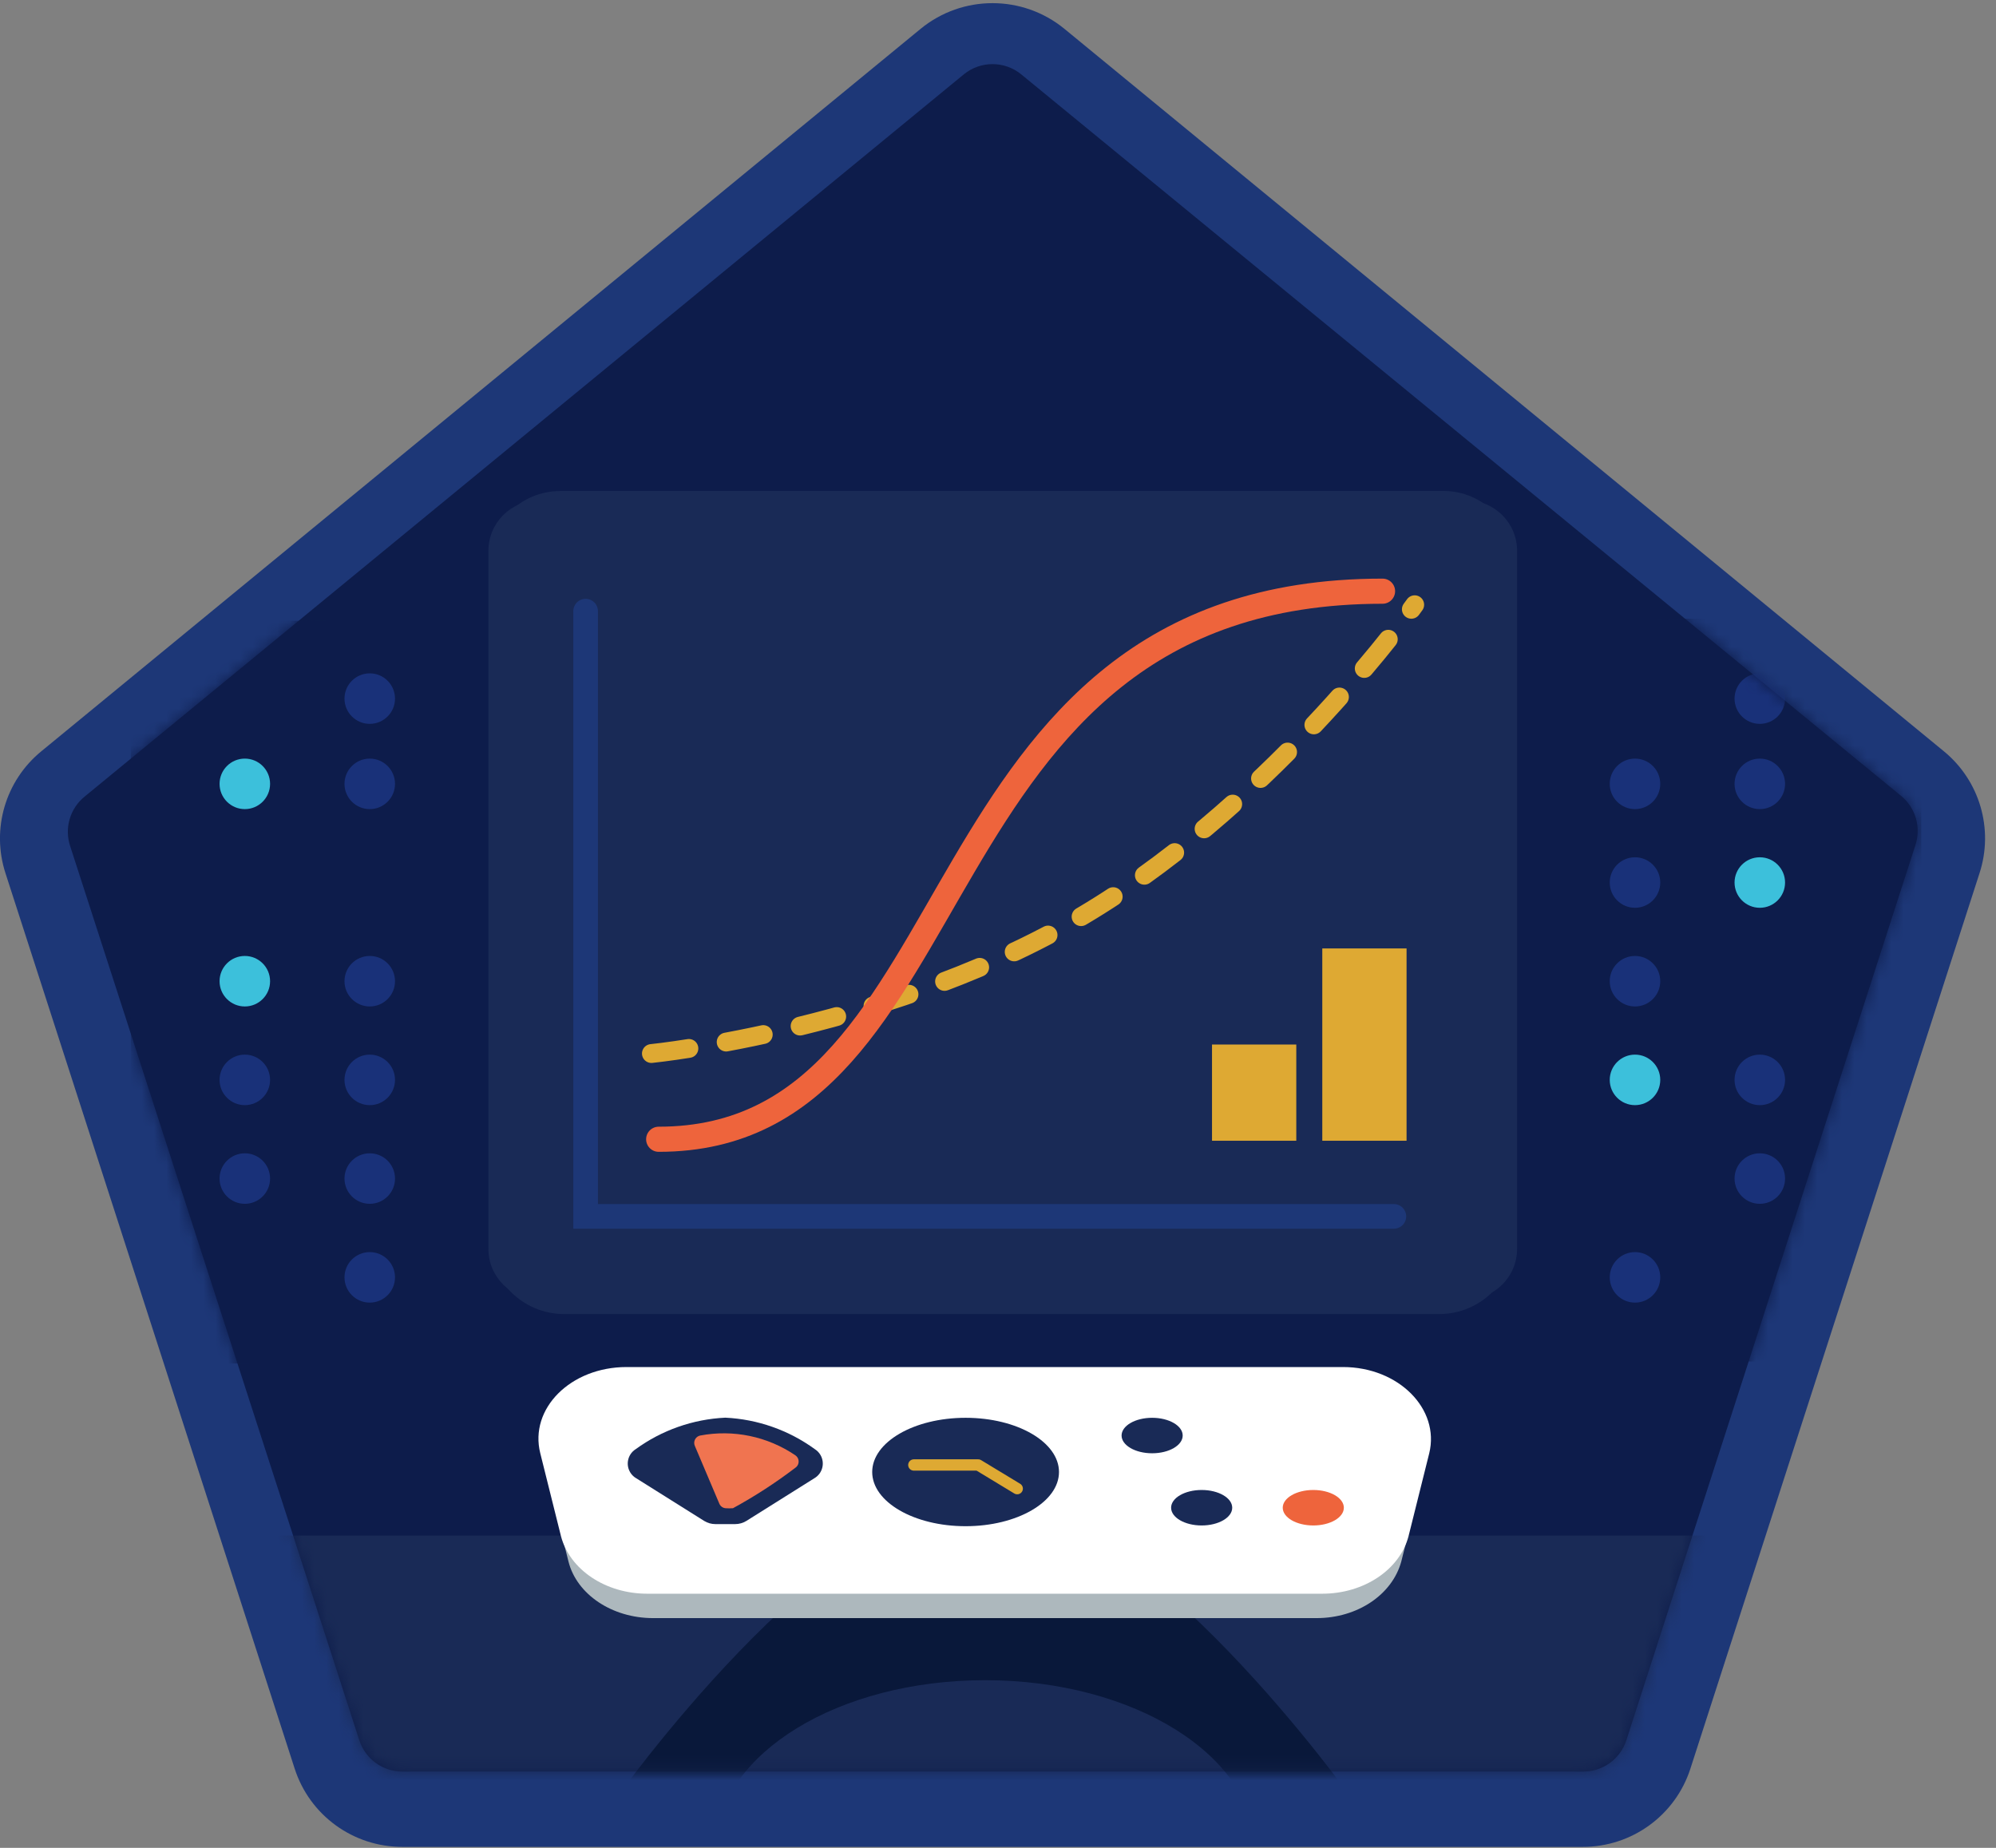 <?xml version="1.0" encoding="UTF-8" standalone="no"?>
<svg width="162px" height="150px" viewBox="0 0 162 150" version="1.1" xmlns="http://www.w3.org/2000/svg" xmlns:xlink="http://www.w3.org/1999/xlink" xmlns:sketch="http://www.bohemiancoding.com/sketch/ns">
    <rect x="0" y="0" width="162" height="150" fill="#808080" stroke="none"/>
    <!-- Generator: Sketch 3.3.3 (12072) - http://www.bohemiancoding.com/sketch -->
    <title>command-center</title>
    <desc>Created with Sketch.</desc>
    <defs>
        <path id="path-1" d="M73.22,1.04 L1.86,59.67 C0.68,60.633 0.215,62.223 0.69,63.67 L24.16,136.26 C24.65,137.779 26.064,138.809 27.66,138.81 L123.45,138.81 C125.065,138.831 126.504,137.797 127,136.26 L150.46,63.6 C150.935,62.153 150.47,60.563 149.29,59.6 L77.89,1.04 C76.533,-0.074 74.577,-0.074 73.22,1.04"></path>
    </defs>
    <g id="Page-1" stroke="none" stroke-width="1" fill="none" fill-rule="evenodd" sketch:type="MSPage">
        <g id="Imported-Layers" sketch:type="MSLayerGroup" transform="translate(-1, 0)">
            <path d="M129.45,149.92 L33.66,149.92 C29.667,149.931 26.126,147.354 24.91,143.55 L1.45,70.9 C0.277,67.31 1.434,63.368 4.36,60.98 L75.72,2.34 C79.114,-0.439 83.996,-0.439 87.39,2.34 L158.75,60.97 C161.677,63.358 162.833,67.3 161.66,70.89 L138.2,143.56 C136.98,147.36 133.441,149.932 129.45,149.92" id="Fill-1" fill="#1D3777" sketch:type="MSShapeGroup"></path>
            <path d="M79.22,6.04 L7.86,64.67 C6.68,65.633 6.215,67.223 6.69,68.67 L30.16,141.26 C30.65,142.779 32.064,143.809 33.66,143.81 L129.45,143.81 C131.065,143.831 132.504,142.797 133,141.26 L156.46,68.6 C156.935,67.153 156.47,65.563 155.29,64.6 L83.89,6.04 C82.533,4.926 80.577,4.926 79.22,6.04" id="Fill-2" fill="#0D1C4B" sketch:type="MSShapeGroup"></path>
            <g id="Group-44" transform="translate(6, 5)">
                <mask id="mask-2" sketch:name="Clip 4" fill="white">
                    <use xlink:href="#path-1"></use>
                </mask>
                <g id="Clip-4"></g>
                <path d="M11.65,119.65 L140.92,119.65 L143.55,154.11 L78.01,176 L71.79,176 L11.65,157.93 L11.65,119.65" id="Fill-3" fill="#192A56" sketch:type="MSShapeGroup" mask="url(#mask-2)"></path>
                <path d="M5.62,45.39 L31.39,45.39 L31.39,105.68 L5.62,105.68 L5.62,45.39 Z" id="Fill-5" fill="#0D1C4B" sketch:type="MSShapeGroup" mask="url(#mask-2)"></path>
                <path d="M14.87,56.58 C16.002,56.58 16.92,57.498 16.92,58.63 C16.92,59.762 16.002,60.68 14.87,60.68 C13.738,60.68 12.82,59.762 12.82,58.63 C12.82,57.498 13.738,56.58 14.87,56.58" id="Fill-6" fill="#3CC0DB" sketch:type="MSShapeGroup" mask="url(#mask-2)"></path>
                <path d="M14.87,72.6 C16.002,72.6 16.92,73.518 16.92,74.65 C16.92,75.782 16.002,76.7 14.87,76.7 C13.738,76.7 12.82,75.782 12.82,74.65 C12.82,73.518 13.738,72.6 14.87,72.6" id="Fill-7" fill="#3CC0DB" sketch:type="MSShapeGroup" mask="url(#mask-2)"></path>
                <path d="M25.01,56.58 C26.142,56.58 27.06,57.498 27.06,58.63 C27.06,59.762 26.142,60.68 25.01,60.68 C23.878,60.68 22.96,59.762 22.96,58.63 C22.96,57.498 23.878,56.58 25.01,56.58" id="Fill-8" fill="#193179" sketch:type="MSShapeGroup" mask="url(#mask-2)"></path>
                <path d="M25.01,49.66 C26.142,49.66 27.06,50.578 27.06,51.71 C27.06,52.842 26.142,53.76 25.01,53.76 C23.878,53.76 22.96,52.842 22.96,51.71 C22.96,50.578 23.878,49.66 25.01,49.66" id="Fill-9" fill="#193179" sketch:type="MSShapeGroup" mask="url(#mask-2)"></path>
                <path d="M25.01,72.6 C26.142,72.6 27.06,73.518 27.06,74.65 C27.06,75.782 26.142,76.7 25.01,76.7 C23.878,76.7 22.96,75.782 22.96,74.65 C22.96,73.518 23.878,72.6 25.01,72.6" id="Fill-10" fill="#193179" sketch:type="MSShapeGroup" mask="url(#mask-2)"></path>
                <path d="M14.87,80.61 C16.002,80.61 16.92,81.528 16.92,82.66 C16.92,83.792 16.002,84.71 14.87,84.71 C13.738,84.71 12.82,83.792 12.82,82.66 C12.82,81.528 13.738,80.61 14.87,80.61" id="Fill-11" fill="#193179" sketch:type="MSShapeGroup" mask="url(#mask-2)"></path>
                <path d="M25.01,80.61 C26.142,80.61 27.06,81.528 27.06,82.66 C27.06,83.792 26.142,84.71 25.01,84.71 C23.878,84.71 22.96,83.792 22.96,82.66 C22.96,81.528 23.878,80.61 25.01,80.61" id="Fill-12" fill="#193179" sketch:type="MSShapeGroup" mask="url(#mask-2)"></path>
                <path d="M14.87,88.62 C16.002,88.62 16.92,89.538 16.92,90.67 C16.92,91.802 16.002,92.72 14.87,92.72 C13.738,92.72 12.82,91.802 12.82,90.67 C12.82,89.538 13.738,88.62 14.87,88.62" id="Fill-13" fill="#193179" sketch:type="MSShapeGroup" mask="url(#mask-2)"></path>
                <path d="M25.01,88.62 C26.142,88.62 27.06,89.538 27.06,90.67 C27.06,91.802 26.142,92.72 25.01,92.72 C23.878,92.72 22.96,91.802 22.96,90.67 C22.96,89.538 23.878,88.62 25.01,88.62" id="Fill-14" fill="#193179" sketch:type="MSShapeGroup" mask="url(#mask-2)"></path>
                <path d="M25.01,96.64 C26.142,96.64 27.06,97.558 27.06,98.69 C27.06,99.822 26.142,100.74 25.01,100.74 C23.878,100.74 22.96,99.822 22.96,98.69 C22.96,97.558 23.878,96.64 25.01,96.64" id="Fill-15" fill="#193179" sketch:type="MSShapeGroup" mask="url(#mask-2)"></path>
                <path d="M121.26,45.23 L150.935,45.23 L150.935,105.52 L121.26,105.52 L121.26,45.23 Z" id="Fill-16" fill="#0D1C4B" sketch:type="MSShapeGroup" mask="url(#mask-2)"></path>
                <path d="M137.83,64.59 C138.962,64.59 139.88,65.508 139.88,66.64 C139.88,67.772 138.962,68.69 137.83,68.69 C136.698,68.69 135.78,67.772 135.78,66.64 C135.78,65.508 136.698,64.59 137.83,64.59" id="Fill-17" fill="#3CC0DB" sketch:type="MSShapeGroup" mask="url(#mask-2)"></path>
                <path d="M127.7,80.61 C128.832,80.61 129.75,81.528 129.75,82.66 C129.75,83.792 128.832,84.71 127.7,84.71 C126.568,84.71 125.65,83.792 125.65,82.66 C125.65,81.528 126.568,80.61 127.7,80.61" id="Fill-18" fill="#3CC0DB" sketch:type="MSShapeGroup" mask="url(#mask-2)"></path>
                <path d="M127.7,56.58 C128.832,56.58 129.75,57.498 129.75,58.63 C129.75,59.762 128.832,60.68 127.7,60.68 C126.568,60.68 125.65,59.762 125.65,58.63 C125.65,57.498 126.568,56.58 127.7,56.58" id="Fill-19" fill="#193179" sketch:type="MSShapeGroup" mask="url(#mask-2)"></path>
                <path d="M137.83,56.58 C138.962,56.58 139.88,57.498 139.88,58.63 C139.88,59.762 138.962,60.68 137.83,60.68 C136.698,60.68 135.78,59.762 135.78,58.63 C135.78,57.498 136.698,56.58 137.83,56.58" id="Fill-20" fill="#193179" sketch:type="MSShapeGroup" mask="url(#mask-2)"></path>
                <path d="M137.83,49.66 C138.962,49.66 139.88,50.578 139.88,51.71 C139.88,52.842 138.962,53.76 137.83,53.76 C136.698,53.76 135.78,52.842 135.78,51.71 C135.78,50.578 136.698,49.66 137.83,49.66" id="Fill-21" fill="#193179" sketch:type="MSShapeGroup" mask="url(#mask-2)"></path>
                <path d="M127.7,64.59 C128.832,64.59 129.75,65.508 129.75,66.64 C129.75,67.772 128.832,68.69 127.7,68.69 C126.568,68.69 125.65,67.772 125.65,66.64 C125.65,65.508 126.568,64.59 127.7,64.59" id="Fill-22" fill="#193179" sketch:type="MSShapeGroup" mask="url(#mask-2)"></path>
                <path d="M127.7,72.6 C128.832,72.6 129.75,73.518 129.75,74.65 C129.75,75.782 128.832,76.7 127.7,76.7 C126.568,76.7 125.65,75.782 125.65,74.65 C125.65,73.518 126.568,72.6 127.7,72.6" id="Fill-23" fill="#193179" sketch:type="MSShapeGroup" mask="url(#mask-2)"></path>
                <path d="M137.83,80.61 C138.962,80.61 139.88,81.528 139.88,82.66 C139.88,83.792 138.962,84.71 137.83,84.71 C136.698,84.71 135.78,83.792 135.78,82.66 C135.78,81.528 136.698,80.61 137.83,80.61" id="Fill-24" fill="#193179" sketch:type="MSShapeGroup" mask="url(#mask-2)"></path>
                <path d="M137.83,88.62 C138.962,88.62 139.88,89.538 139.88,90.67 C139.88,91.802 138.962,92.72 137.83,92.72 C136.698,92.72 135.78,91.802 135.78,90.67 C135.78,89.538 136.698,88.62 137.83,88.62" id="Fill-25" fill="#193179" sketch:type="MSShapeGroup" mask="url(#mask-2)"></path>
                <path d="M127.7,96.64 C128.832,96.64 129.75,97.558 129.75,98.69 C129.75,99.822 128.832,100.74 127.7,100.74 C126.568,100.74 125.65,99.822 125.65,98.69 C125.65,97.558 126.568,96.64 127.7,96.64" id="Fill-26" fill="#193179" sketch:type="MSShapeGroup" mask="url(#mask-2)"></path>
                <path d="M40.43,34.85 L112.14,34.85 C115.338,34.85 117.93,37.442 117.93,40.64 L117.93,95.54 C117.93,98.925 115.186,101.67 111.8,101.67 L40.8,101.67 C37.414,101.67 34.67,98.925 34.67,95.54 L34.67,40.65 C34.67,37.452 37.262,34.86 40.46,34.86 L40.43,34.85" id="Fill-27" fill="#192A56" sketch:type="MSShapeGroup" mask="url(#mask-2)"></path>
                <path d="M38.73,35.62 L114.04,35.62 C116.299,35.62 118.13,37.451 118.13,39.71 L118.13,96.38 C118.13,98.639 116.299,100.47 114.04,100.47 L38.73,100.47 C36.471,100.47 34.64,98.639 34.64,96.38 L34.64,39.71 C34.64,37.451 36.471,35.62 38.73,35.62" id="Fill-28" fill="#192A56" sketch:type="MSShapeGroup" mask="url(#mask-2)"></path>
                <path d="M42.53,44.61 L42.53,93.74 L108.13,93.74" id="Stroke-29" stroke="#1D3777" stroke-width="2" stroke-linecap="round" sketch:type="MSShapeGroup" mask="url(#mask-2)"></path>
                <path d="M47.87,80.52 C47.87,80.52 67.87,78.52 83.56,68.92 C98.82,59.61 109.82,44.09 109.82,44.09" id="Stroke-30" stroke="#DEA933" stroke-width="1.53" stroke-linecap="round" stroke-dasharray="3.07" sketch:type="MSShapeGroup" mask="url(#mask-2)"></path>
                <path d="M102.32,71.99 L109.16,71.99 L109.16,87.6 L102.32,87.6 L102.32,71.99 Z" id="Fill-31" fill="#DEA933" sketch:type="MSShapeGroup" mask="url(#mask-2)"></path>
                <path d="M93.37,79.79 L100.21,79.79 L100.21,87.6 L93.37,87.6 L93.37,79.79 Z" id="Fill-32" fill="#DEA933" sketch:type="MSShapeGroup" mask="url(#mask-2)"></path>
                <path d="M48.46,87.48 C74.89,87.48 68.52,42.99 107.21,42.99" id="Stroke-33" stroke="#EE643C" stroke-width="2.04" stroke-linecap="round" sketch:type="MSShapeGroup" mask="url(#mask-2)"></path>
                <path d="M104.91,141.26 C104.91,141.26 87.81,117.05 75,116.65 L74.7,116.65 C61.91,117.05 44.81,141.26 44.81,141.26 L45.07,141.45 C47.593,142.852 50.28,143.937 53.07,144.68 C53.47,137.3 63.07,131.39 74.96,131.39 C87.06,131.39 96.87,137.55 96.87,145.15 L96.87,145.26 C98.25,145.02 99.43,144.78 100.43,144.55 L100.43,144.33 L100.99,144.24 L104.91,141.26" id="Fill-34" fill="#09183A" sketch:type="MSShapeGroup" mask="url(#mask-2)"></path>
                <path d="M101.86,126.35 L48,126.35 C44.68,126.35 41.81,124.43 41.14,121.76 L39.48,115.14 C38.59,111.58 41.9,108.24 46.34,108.24 L103.53,108.24 C107.96,108.24 111.28,111.58 110.39,115.14 L108.73,121.76 C108,124.44 105.18,126.35 101.86,126.35" id="Fill-35" fill="#ADB8BD" sketch:type="MSShapeGroup" mask="url(#mask-2)"></path>
                <path d="M102.32,124.37 L47.53,124.37 C44.15,124.37 41.24,122.42 40.53,119.7 L38.85,112.97 C37.94,109.35 41.31,105.97 45.85,105.97 L104,105.97 C108.51,105.97 111.88,109.37 111,112.97 L109.32,119.7 C108.61,122.42 105.7,124.37 102.32,124.37" id="Fill-36" fill="#FFFFFF" sketch:type="MSShapeGroup" mask="url(#mask-2)"></path>
                <path d="M53.87,110.08 C51.245,110.203 48.714,111.093 46.59,112.64 C45.947,113.049 45.756,113.901 46.165,114.545 C46.284,114.733 46.447,114.889 46.64,115 L52.15,118.46 C52.426,118.631 52.745,118.721 53.07,118.72 L54.66,118.72 C54.985,118.721 55.304,118.631 55.58,118.46 L61.09,115 C61.75,114.619 61.976,113.775 61.595,113.115 C61.484,112.922 61.328,112.759 61.14,112.64 C59.019,111.095 56.491,110.205 53.87,110.08" id="Fill-37" fill="#192A56" sketch:type="MSShapeGroup" mask="url(#mask-2)"></path>
                <path d="M88.51,110.09 C89.88,110.09 90.99,110.735 90.99,111.53 C90.99,112.325 89.88,112.97 88.51,112.97 C87.14,112.97 86.03,112.325 86.03,111.53 C86.03,110.735 87.14,110.09 88.51,110.09" id="Fill-38" fill="#192A56" sketch:type="MSShapeGroup" mask="url(#mask-2)"></path>
                <path d="M101.59,115.95 C102.96,115.95 104.07,116.595 104.07,117.39 C104.07,118.185 102.96,118.83 101.59,118.83 C100.22,118.83 99.11,118.185 99.11,117.39 C99.11,116.595 100.22,115.95 101.59,115.95" id="Fill-39" fill="#EE643C" sketch:type="MSShapeGroup" mask="url(#mask-2)"></path>
                <path d="M92.53,115.95 C93.9,115.95 95.01,116.595 95.01,117.39 C95.01,118.185 93.9,118.83 92.53,118.83 C91.16,118.83 90.05,118.185 90.05,117.39 C90.05,116.595 91.16,115.95 92.53,115.95" id="Fill-40" fill="#192A56" sketch:type="MSShapeGroup" mask="url(#mask-2)"></path>
                <path d="M73.37,110.09 C77.556,110.09 80.95,112.06 80.95,114.49 C80.95,116.92 77.556,118.89 73.37,118.89 C69.184,118.89 65.79,116.92 65.79,114.49 C65.79,112.06 69.184,110.09 73.37,110.09" id="Fill-41" fill="#192A56" sketch:type="MSShapeGroup" mask="url(#mask-2)"></path>
                <path d="M53.39,117.08 L51.39,112.36 C51.261,112.049 51.41,111.692 51.721,111.563 C51.756,111.549 51.793,111.538 51.83,111.53 C54.518,111.021 57.299,111.6 59.56,113.14 C59.836,113.333 59.904,113.713 59.711,113.989 C59.67,114.048 59.619,114.099 59.56,114.14 C57.956,115.363 56.261,116.463 54.49,117.43 C54.287,117.445 54.083,117.445 53.88,117.43 C53.666,117.408 53.48,117.275 53.39,117.08" id="Fill-42" fill="#F07450" sketch:type="MSShapeGroup" mask="url(#mask-2)"></path>
                <path d="M69.17,113.92 L74.39,113.92 M74.39,113.92 L77.56,115.84" id="Stroke-43" stroke="#DEA933" stroke-width="0.92" stroke-linecap="round" sketch:type="MSShapeGroup" mask="url(#mask-2)"></path>
            </g>
        </g>
    </g>
</svg>